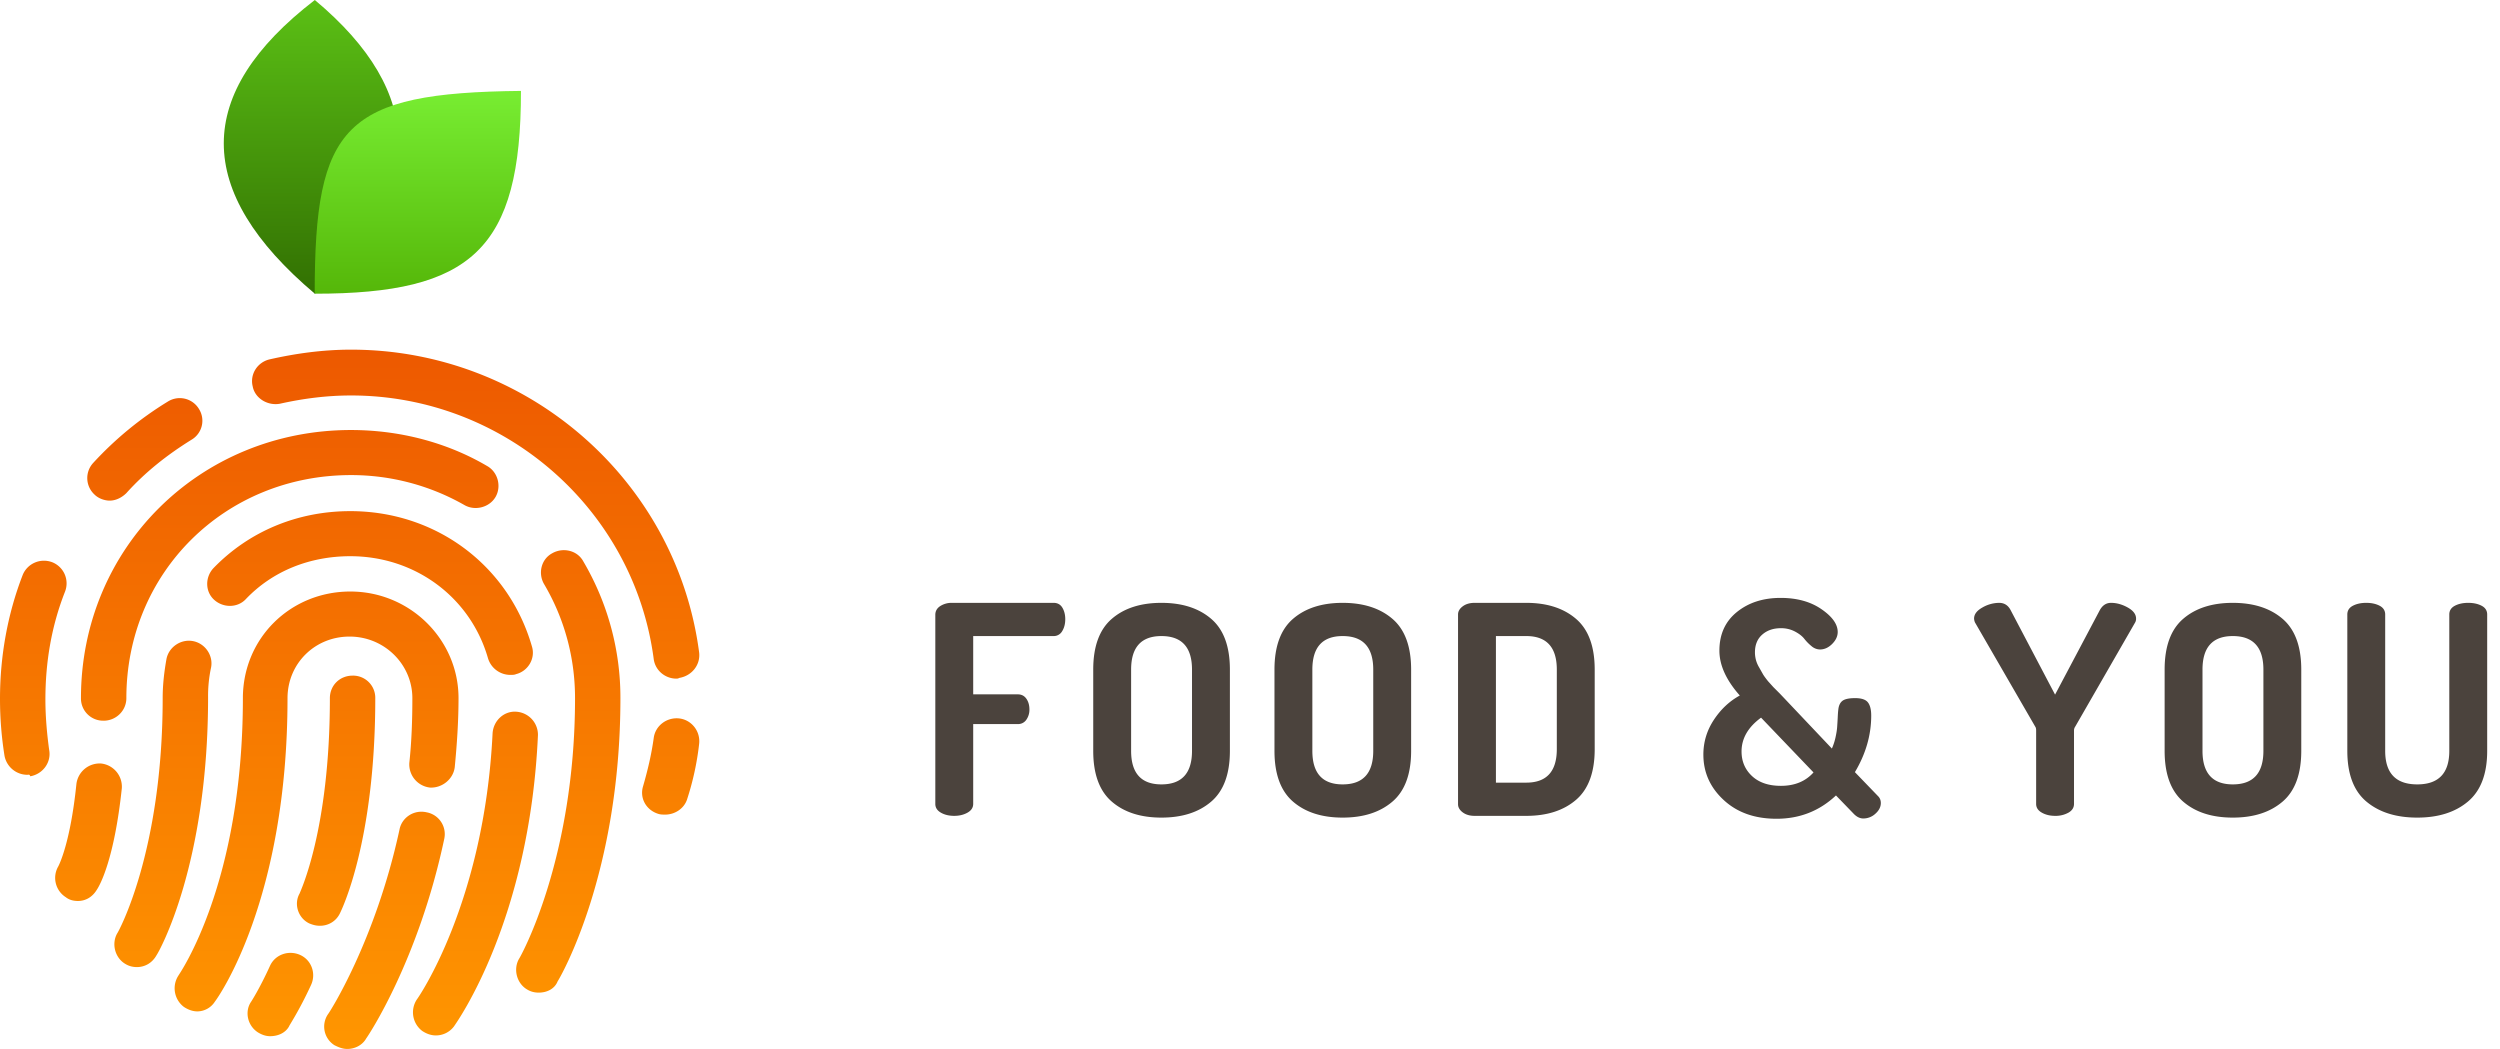 <svg height="60" viewBox="0 0 143 60" width="143" xmlns="http://www.w3.org/2000/svg" xmlns:xlink="http://www.w3.org/1999/xlink"><linearGradient id="a" x1="50%" x2="50%" y1="0%" y2="100%"><stop offset="0" stop-color="#ed5900"/><stop offset="1" stop-color="#ff9600"/></linearGradient><linearGradient id="b" x1="50%" x2="50%" y1="0%" y2="100%"><stop offset="0" stop-color="#5bc015"/><stop offset="1" stop-color="#327002"/></linearGradient><linearGradient id="c" x1="50%" x2="50%" y1="2.423%" y2="100%"><stop offset="0" stop-color="#77ec31"/><stop offset="1" stop-color="#55b709"/></linearGradient><g fill="none" fill-rule="evenodd"><path d="m6.275 28.636c-.302 0-.649-.129-.865-.344a1.279 1.279 0 0 1 -.087-1.804 19.876 19.876 0 0 1 4.285-3.523 1.28 1.28 0 0 1 1.774.43 1.26 1.26 0 0 1 -.432 1.76c-1.385.86-2.64 1.848-3.722 3.051-.26.258-.606.43-.953.43zm-4.717 15.682c-.606 0-1.168-.43-1.298-1.074a20.757 20.757 0 0 1 -.26-3.265c0-2.45.433-4.855 1.298-7.09.26-.644.996-.988 1.688-.73a1.3 1.3 0 0 1 .736 1.676c-.779 1.976-1.125 4.038-1.125 6.186 0 .946.086 1.934.216 2.88.13.687-.346 1.374-1.082 1.503-.043-.129-.086-.086-.173-.086zm36.484 2.277c-.13 0-.26 0-.39-.043-.692-.215-1.081-.902-.865-1.59.26-.902.476-1.804.606-2.75.087-.687.736-1.202 1.472-1.116.692.086 1.211.73 1.125 1.46a16.041 16.041 0 0 1 -.693 3.18c-.173.515-.692.86-1.255.86zm.65-7.777c-.65 0-1.212-.472-1.299-1.117-1.125-8.593-8.57-15.08-17.312-15.08-1.384 0-2.726.172-4.068.472-.692.13-1.428-.3-1.558-.988-.173-.687.26-1.375.952-1.546 1.515-.344 3.073-.559 4.674-.559 10.041 0 18.61 7.433 19.909 17.315.086.687-.39 1.332-1.125 1.46-.087.043-.13.043-.174.043zm-7.877 17.96c-.217 0-.433-.043-.65-.172-.605-.344-.822-1.16-.476-1.762.044-.043 3.203-5.628 3.203-14.908 0-2.32-.606-4.555-1.774-6.531-.347-.602-.173-1.418.476-1.762.606-.343 1.428-.171 1.774.473a15.37 15.37 0 0 1 2.12 7.82c0 10.01-3.418 15.94-3.591 16.197-.173.43-.606.645-1.082.645zm-24.886-15.554a1.27 1.27 0 0 1 -1.298-1.288c0-8.593 6.795-15.339 15.45-15.339 2.727 0 5.454.688 7.79 2.063.607.343.823 1.16.477 1.761-.346.602-1.169.816-1.775.473a13.084 13.084 0 0 0 -6.492-1.719c-7.227 0-12.853 5.585-12.853 12.76 0 .731-.606 1.29-1.299 1.29zm-1.471 10.312c-.217 0-.476-.043-.693-.215a1.307 1.307 0 0 1 -.433-1.761c.044-.086.693-1.332 1.04-4.726a1.339 1.339 0 0 1 1.427-1.16 1.334 1.334 0 0 1 1.169 1.417c-.433 4.082-1.255 5.543-1.428 5.8-.26.43-.65.645-1.082.645zm20.47 7.69c-.259 0-.519-.085-.778-.257a1.335 1.335 0 0 1 -.303-1.805c.043-.043 3.852-5.5 4.328-15.21.043-.73.649-1.288 1.341-1.245a1.325 1.325 0 0 1 1.255 1.332c-.476 10.612-4.63 16.412-4.804 16.67-.26.344-.649.516-1.038.516zm4.242-20.622a1.337 1.337 0 0 1 -1.255-.946c-.995-3.48-4.155-5.843-7.877-5.843-2.337 0-4.458.86-5.972 2.45-.476.515-1.299.515-1.818.042-.52-.472-.52-1.289-.043-1.804 2.034-2.106 4.804-3.266 7.833-3.266 4.89 0 9.046 3.094 10.387 7.734.217.687-.216 1.418-.909 1.59-.086.043-.216.043-.346.043zm-21.336 16.713c-.217 0-.433-.043-.65-.172-.606-.344-.822-1.16-.476-1.762.044-.043 2.597-4.64 2.597-13.447 0-.774.087-1.504.216-2.235.13-.687.823-1.16 1.515-1.03.693.128 1.169.816 1.039 1.503a7.722 7.722 0 0 0 -.173 1.719c0 9.58-2.813 14.565-2.943 14.736-.26.473-.693.688-1.125.688zm12.031 4.683c-.26 0-.476-.086-.736-.215a1.26 1.26 0 0 1 -.346-1.804c.043-.043 2.683-4.125 4.068-10.527.13-.687.823-1.16 1.558-.988.693.13 1.169.816.996 1.547-1.472 6.917-4.328 11.214-4.458 11.385-.216.387-.65.602-1.082.602zm-8.57-2.148c-.259 0-.519-.086-.778-.258a1.335 1.335 0 0 1 -.303-1.805c.043-.085 3.679-5.241 3.679-15.853 0-3.438 2.726-6.101 6.145-6.101 3.42 0 6.19 2.75 6.19 6.1 0 1.29-.087 2.621-.217 3.953-.087.688-.736 1.203-1.428 1.16a1.334 1.334 0 0 1 -1.169-1.417c.13-1.204.173-2.45.173-3.695 0-1.934-1.601-3.524-3.592-3.524-1.99 0-3.549 1.547-3.549 3.524 0 11.557-3.982 17.142-4.155 17.357a1.202 1.202 0 0 1 -.995.559zm4.156 1.418c-.26 0-.476-.086-.693-.215-.606-.387-.779-1.203-.39-1.762 0 0 .477-.73 1.083-2.062.303-.645 1.082-.902 1.73-.602.65.301.91 1.075.607 1.719-.693 1.504-1.255 2.32-1.255 2.363-.217.387-.65.559-1.082.559zm2.856-6.316c-.216 0-.39-.043-.606-.13-.649-.3-.909-1.116-.562-1.718 0-.043 1.73-3.566 1.73-11.17 0-.73.563-1.29 1.3-1.29a1.27 1.27 0 0 1 1.297 1.29c0 8.249-1.947 12.159-2.034 12.33-.216.43-.649.688-1.125.688z" fill="url(#a)" fill-rule="nonzero"/><path d="m5.208 16.8c-6.944-5.86-6.944-11.46 0-16.8 6.39 5.34 6.39 10.94 0 16.8z" fill="url(#b)" transform="translate(12.8)"/><path d="m5.2 16.8c0-9.657 1.69-11.495 11.8-11.6 0 9.064-2.815 11.6-11.8 11.6z" fill="url(#c)" transform="translate(12.8)"/><path d="m53.5 45.983v-10.816c0-.211.094-.378.283-.5a1.2 1.2 0 0 1 .667-.184h5.817c.222 0 .389.092.5.275.11.184.166.403.166.659 0 .266-.058.494-.175.683a.549.549 0 0 1 -.491.283h-4.6v3.334h2.55c.21 0 .375.083.491.25.117.166.175.372.175.616a.991.991 0 0 1 -.175.584.566.566 0 0 1 -.491.25h-2.55v4.566c0 .211-.109.378-.325.5-.217.123-.47.184-.759.184-.3 0-.555-.061-.766-.184-.211-.122-.317-.289-.317-.5zm9.033-3.033v-4.65c0-1.322.353-2.289 1.059-2.9.705-.611 1.652-.917 2.841-.917 1.19 0 2.14.306 2.85.917.711.611 1.067 1.578 1.067 2.9v4.65c0 1.322-.356 2.289-1.067 2.9-.71.611-1.66.917-2.85.917-1.189 0-2.136-.306-2.841-.917-.706-.611-1.059-1.578-1.059-2.9zm2.167 0c0 1.278.578 1.917 1.733 1.917 1.167 0 1.75-.64 1.75-1.917v-4.65c0-1.278-.583-1.917-1.75-1.917-1.155 0-1.733.64-1.733 1.917zm8.2 0v-4.65c0-1.322.353-2.289 1.058-2.9.706-.611 1.653-.917 2.842-.917s2.139.306 2.85.917 1.067 1.578 1.067 2.9v4.65c0 1.322-.356 2.289-1.067 2.9s-1.661.917-2.85.917-2.136-.306-2.842-.917c-.705-.611-1.058-1.578-1.058-2.9zm2.167 0c0 1.278.577 1.917 1.733 1.917 1.167 0 1.75-.64 1.75-1.917v-4.65c0-1.278-.583-1.917-1.75-1.917-1.156 0-1.733.64-1.733 1.917zm8.333 3.05v-10.85c0-.178.089-.333.267-.467.177-.133.405-.2.683-.2h2.95c1.189 0 2.139.306 2.85.917s1.067 1.578 1.067 2.9v4.55c0 1.322-.356 2.289-1.067 2.9s-1.661.917-2.85.917h-2.95c-.278 0-.506-.067-.683-.2-.178-.134-.267-.29-.267-.467zm2.167-1.233h1.733c1.167 0 1.75-.64 1.75-1.917v-4.55c0-1.278-.583-1.917-1.75-1.917h-1.733zm11.866-1.6c0-.723.2-1.386.6-1.992s.895-1.07 1.484-1.392c-.778-.877-1.167-1.733-1.167-2.566 0-.934.333-1.67 1-2.209s1.5-.808 2.5-.808c.933 0 1.711.214 2.333.642.623.427.934.864.934 1.308 0 .244-.106.472-.317.683s-.444.317-.7.317a.754.754 0 0 1 -.483-.192 2.626 2.626 0 0 1 -.409-.416c-.116-.15-.294-.29-.533-.417a1.687 1.687 0 0 0 -.808-.192c-.434 0-.79.123-1.067.367-.278.244-.417.583-.417 1.017 0 .133.017.27.05.408a1.7 1.7 0 0 0 .184.442l.216.383c.056.1.156.239.3.417l.3.333.367.367.3.316 2.683 2.834c.09-.2.159-.414.209-.642s.08-.417.091-.567.023-.336.034-.558c.01-.222.022-.372.033-.45.022-.233.1-.403.233-.508.134-.106.378-.159.734-.159.355 0 .597.08.725.242.127.161.191.414.191.758 0 1.111-.31 2.19-.933 3.234l1.35 1.4c.089.1.133.222.133.366 0 .223-.102.425-.308.609a1.013 1.013 0 0 1 -.692.275c-.189 0-.366-.084-.533-.25l-1.033-1.067c-.945.889-2.078 1.333-3.4 1.333-1.245 0-2.253-.358-3.025-1.075-.773-.716-1.159-1.58-1.159-2.591zm2.184-.184c0 .567.2 1.036.6 1.409.4.372.95.558 1.65.558.789 0 1.41-.256 1.866-.767l-3-3.133c-.744.544-1.116 1.189-1.116 1.933zm13.3-7.6c0-.244.158-.455.475-.633a1.94 1.94 0 0 1 .958-.267c.3 0 .522.145.667.434l2.533 4.816 2.55-4.816c.156-.29.372-.434.65-.434.322 0 .642.09.958.267.317.178.475.389.475.633a.417.417 0 0 1 -.05.217l-3.433 5.967a.383.383 0 0 0 -.067.216v4.2c0 .211-.105.378-.316.5a1.506 1.506 0 0 1 -.767.184c-.289 0-.542-.061-.758-.184-.217-.122-.325-.289-.325-.5v-4.2c0-.1-.017-.172-.05-.216l-3.45-5.967a.653.653 0 0 1 -.05-.217zm10.9 7.567v-4.65c0-1.322.352-2.289 1.058-2.9s1.653-.917 2.842-.917 2.139.306 2.85.917c.71.611 1.066 1.578 1.066 2.9v4.65c0 1.322-.355 2.289-1.066 2.9s-1.661.917-2.85.917c-1.19 0-2.136-.306-2.842-.917s-1.058-1.578-1.058-2.9zm2.166 0c0 1.278.578 1.917 1.734 1.917 1.166 0 1.75-.64 1.75-1.917v-4.65c0-1.278-.584-1.917-1.75-1.917-1.156 0-1.734.64-1.734 1.917zm8.284 0v-7.8c0-.222.105-.389.316-.5s.467-.167.767-.167.556.056.767.167c.21.111.316.278.316.5v7.8c0 1.278.611 1.917 1.834 1.917 1.222 0 1.833-.64 1.833-1.917v-7.8c0-.222.106-.389.317-.5.21-.111.466-.167.766-.167s.556.056.767.167.317.278.317.5v7.8c0 1.311-.364 2.275-1.092 2.892-.728.616-1.697.925-2.908.925s-2.18-.306-2.909-.917c-.727-.611-1.091-1.578-1.091-2.9z" fill="#4b433d"/></g></svg>